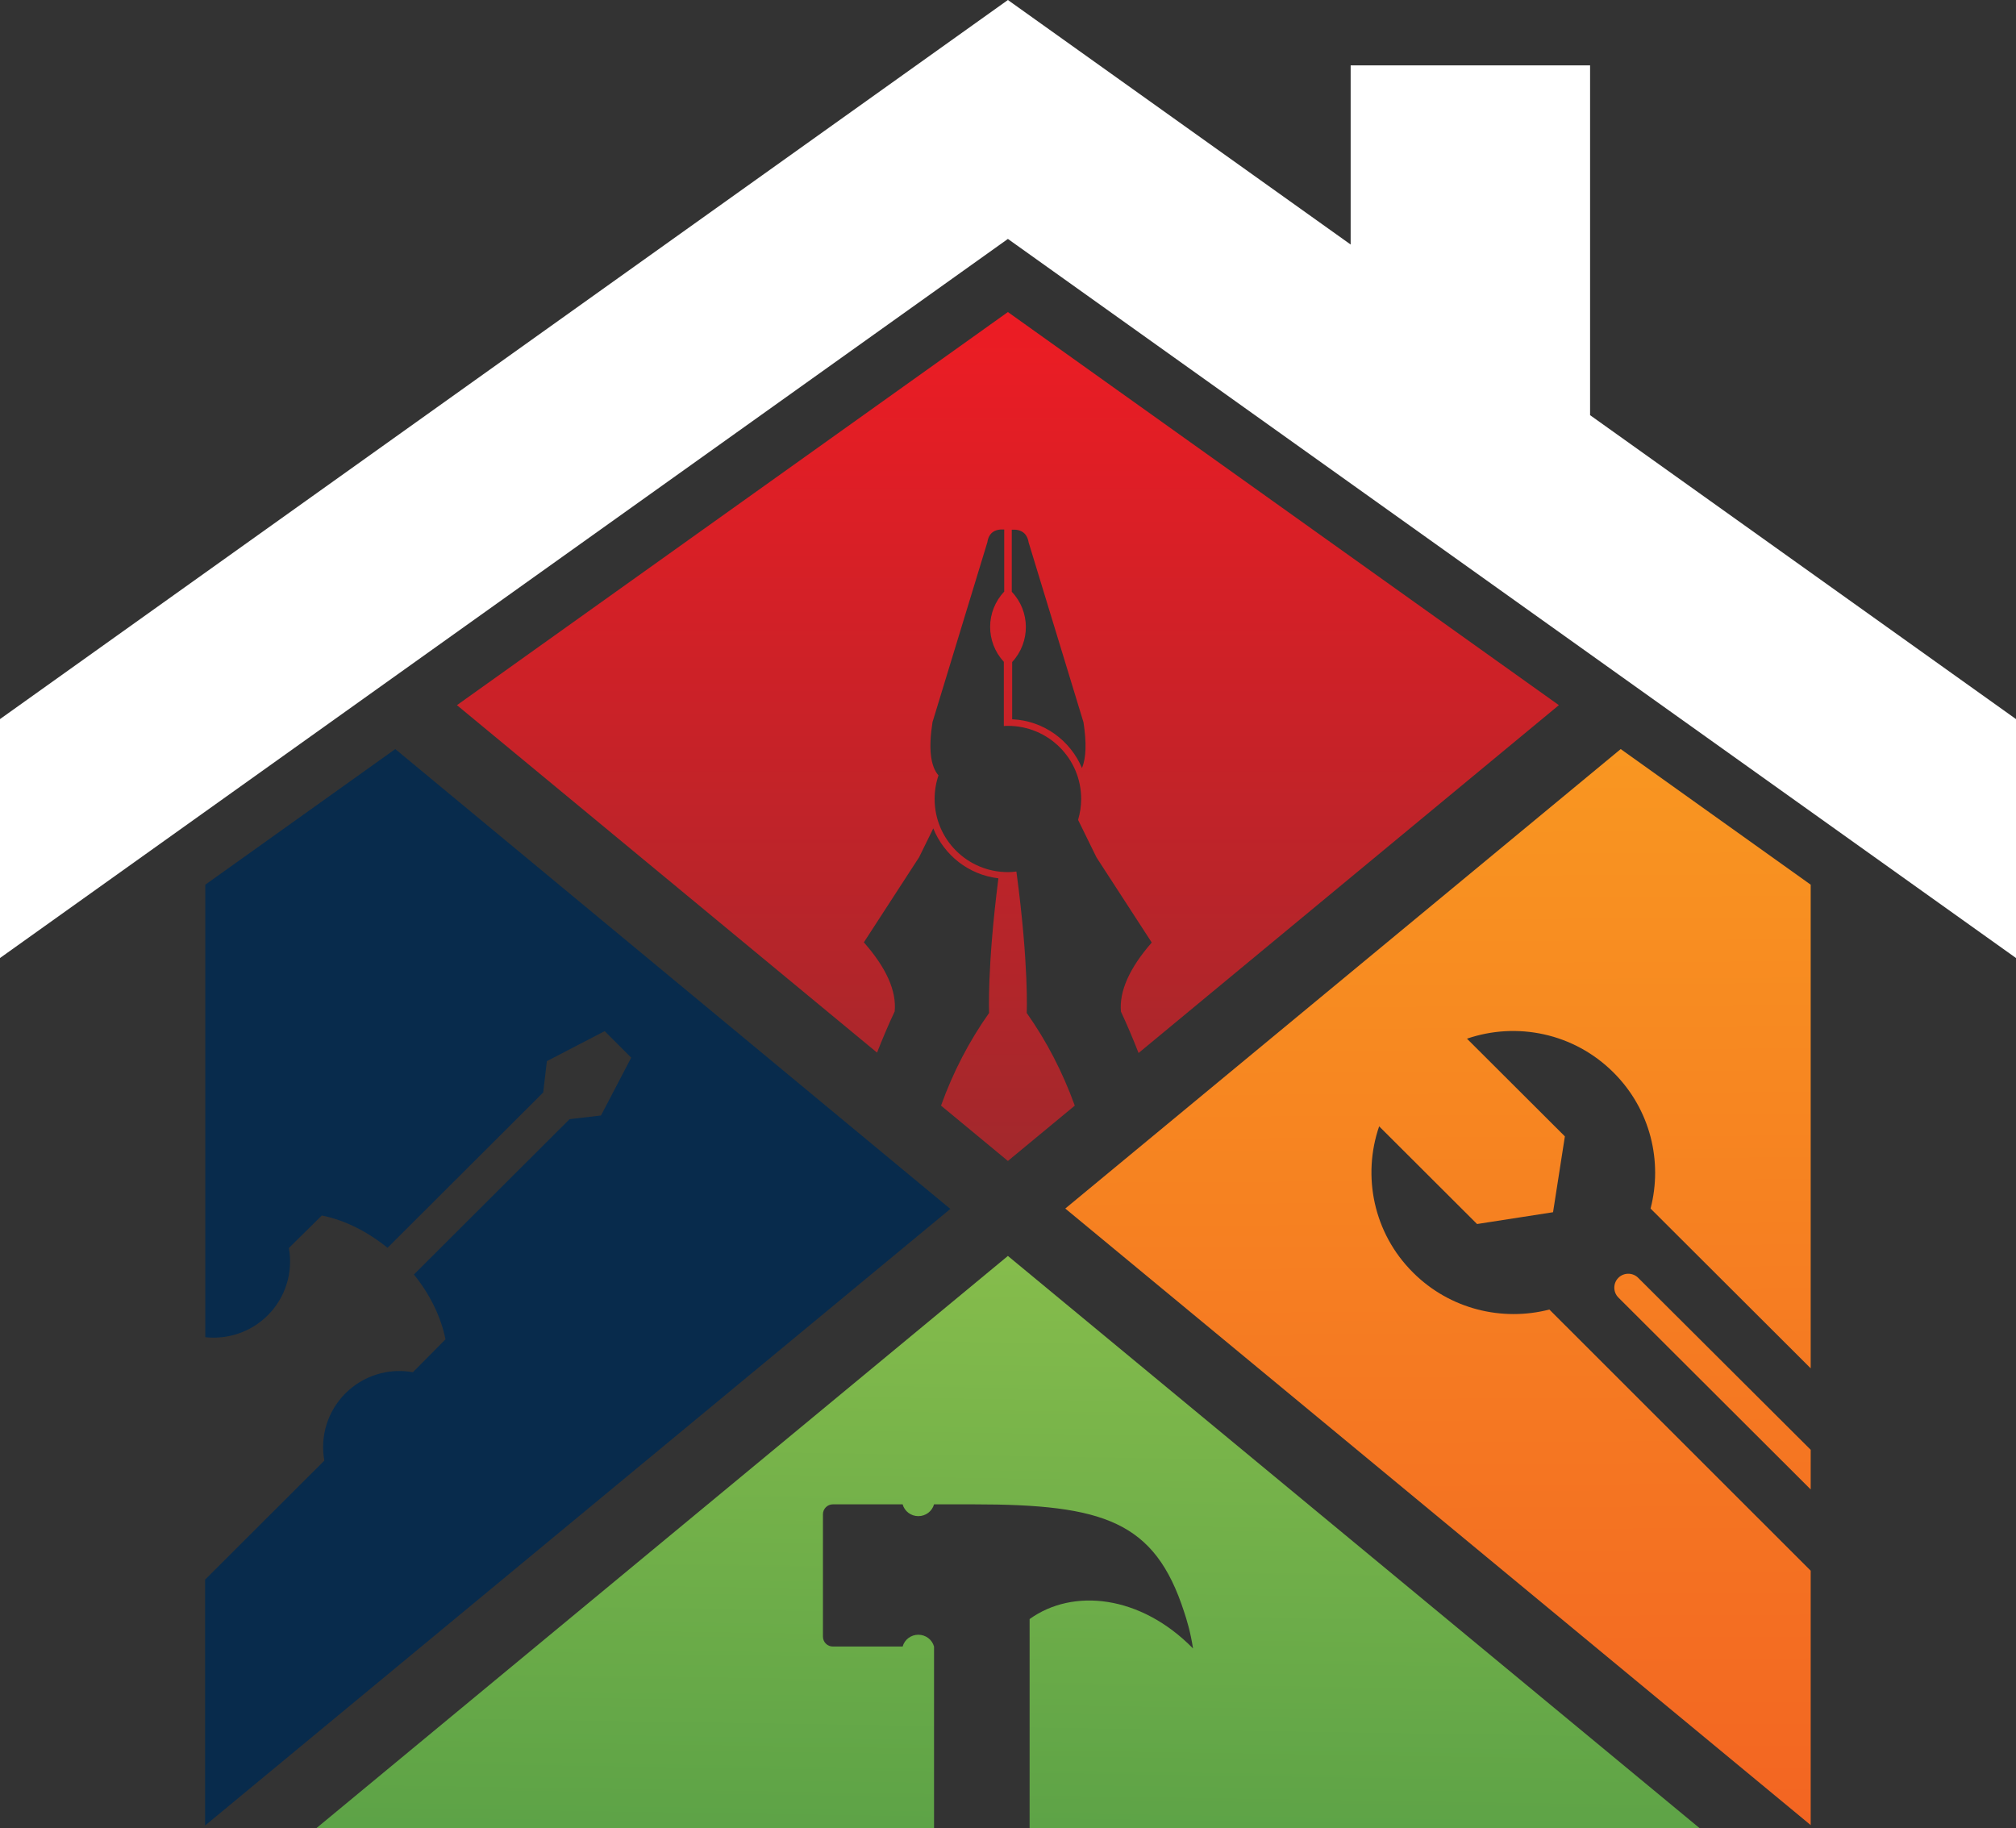 <svg width="397" height="360" viewBox="0 0 397 360" fill="none" xmlns="http://www.w3.org/2000/svg">
<rect x="0" y="0" width="397" height="360" fill="#333333" stroke="none"/>
<path fill-rule="evenodd" clip-rule="evenodd" d="M0 141.615L198.481 0L265.977 48.157V12.878H313.126V81.761L397 141.615V188.668L198.481 47.053L0 188.668V141.615Z" fill="white"/>
<path fill-rule="evenodd" clip-rule="evenodd" d="M89.982 138.872L198.481 61.454L306.979 138.872L224.212 207.374C223.143 204.631 221.998 201.926 220.738 199.221C220.394 195.183 222.418 190.649 226.808 185.62C219.554 174.418 215.927 168.856 215.927 168.856L212.301 161.465C212.682 160.169 212.912 158.76 212.912 157.35C212.912 149.387 206.46 142.948 198.481 142.948C198.214 142.948 197.946 142.948 197.679 142.987V141.386V130.338C194.052 126.413 194.09 120.394 197.755 116.508V104.278C195.808 104.163 194.701 105.002 194.434 106.792C187.219 130.414 183.63 142.225 183.63 142.225C182.828 147.368 183.21 150.873 184.813 152.702C184.317 154.15 184.05 155.712 184.05 157.35C184.05 165.313 190.502 171.752 198.481 171.752C199.053 171.752 199.588 171.713 200.122 171.637C200.161 171.675 200.16 171.675 200.16 171.675C202.642 190.23 202.184 199.488 202.184 199.488C206.116 205.05 209.247 211.108 211.652 217.737L198.481 228.634L185.31 217.737C187.677 211.146 190.845 205.05 194.778 199.488C194.778 199.488 194.358 190.649 196.61 172.971C190.769 172.285 185.921 168.437 183.783 163.141L180.996 168.818C180.996 168.818 177.369 174.418 170.115 185.582C174.544 190.611 176.567 195.144 176.186 199.183C174.926 201.85 173.78 204.593 172.711 207.298L89.982 138.872ZM213.064 151.254C213.904 149.273 213.98 146.263 213.37 142.263C213.37 142.263 209.781 130.452 202.566 106.83C202.26 105.04 201.153 104.202 199.244 104.316V116.546C202.909 120.394 202.947 126.451 199.321 130.376V141.425V141.653C205.505 141.92 210.774 145.806 213.064 151.254Z" fill="url(#paint0_linear_256_10923)"/>
<path fill-rule="evenodd" clip-rule="evenodd" d="M334.657 360H202.756V318.853C211.269 312.719 224.593 314.09 234.939 324.644C234.443 321.405 233.679 318.929 233.183 317.443C227.418 299.613 217.416 296.26 191.761 296.26H183.935C183.553 297.631 182.293 298.584 180.842 298.584C179.392 298.584 178.132 297.631 177.75 296.26H164.006C162.938 296.26 162.059 297.136 162.059 298.203V322.32C162.059 323.387 162.938 324.263 164.006 324.263H177.75C178.132 322.891 179.392 321.939 180.842 321.939C182.293 321.939 183.553 322.891 183.935 324.263V360H62.342L198.48 247.34L334.657 360Z" fill="url(#paint1_linear_256_10923)"/>
<path fill-rule="evenodd" clip-rule="evenodd" d="M119.073 203.069L121.707 205.698L124.303 208.289L118.348 219.68L112.163 220.404L81.507 250.998C84.599 254.808 86.814 259.227 87.73 263.761C83.454 268.066 81.316 270.238 81.316 270.238C76.468 269.362 71.505 270.924 68.031 274.391C64.556 277.858 62.991 282.811 63.869 287.649L40.391 311.081V359.505L187.142 238.082L77.842 147.52L40.429 174.228V263.342C44.934 263.837 49.477 262.275 52.722 259.037C56.196 255.57 57.761 250.617 56.883 245.778C56.883 245.778 59.059 243.645 63.373 239.378C67.992 240.292 72.459 242.616 76.315 245.74L106.971 215.147L107.696 208.974L119.073 203.069Z" fill="#082B4C"/>
<path fill-rule="evenodd" clip-rule="evenodd" d="M356.571 174.228V269.476L325.037 238.006C327.442 228.748 325.037 218.499 317.745 211.222C309.919 203.412 298.657 201.202 288.883 204.555L308.163 223.795L305.834 238.73L290.869 241.054L271.589 221.814C268.23 231.567 270.444 242.845 278.27 250.617C285.524 257.856 295.832 260.294 305.109 257.894L356.571 309.328V359.428L209.781 238.006L319.158 147.52L356.571 174.228ZM356.571 285.516L322.594 251.646C321.525 250.579 319.768 250.579 318.7 251.646C317.631 252.712 317.631 254.465 318.7 255.532L356.571 293.326V285.516Z" fill="url(#paint2_linear_256_10923)"/>
<defs>
<linearGradient id="paint0_linear_256_10923" x1="198.497" y1="61.44" x2="198.497" y2="228.652" gradientUnits="userSpaceOnUse">
<stop stop-color="#ED1C24"/>
<stop offset="1" stop-color="#A2282C"/>
</linearGradient>
<linearGradient id="paint1_linear_256_10923" x1="198.217" y1="377.995" x2="201.387" y2="173.197" gradientUnits="userSpaceOnUse">
<stop stop-color="#579F46"/>
<stop offset="1" stop-color="#A0CD4F"/>
</linearGradient>
<linearGradient id="paint2_linear_256_10923" x1="282.342" y1="41.653" x2="284.38" y2="444.901" gradientUnits="userSpaceOnUse">
<stop stop-color="#FCAF20"/>
<stop offset="1" stop-color="#F05123"/>
</linearGradient>
</defs>
</svg>
